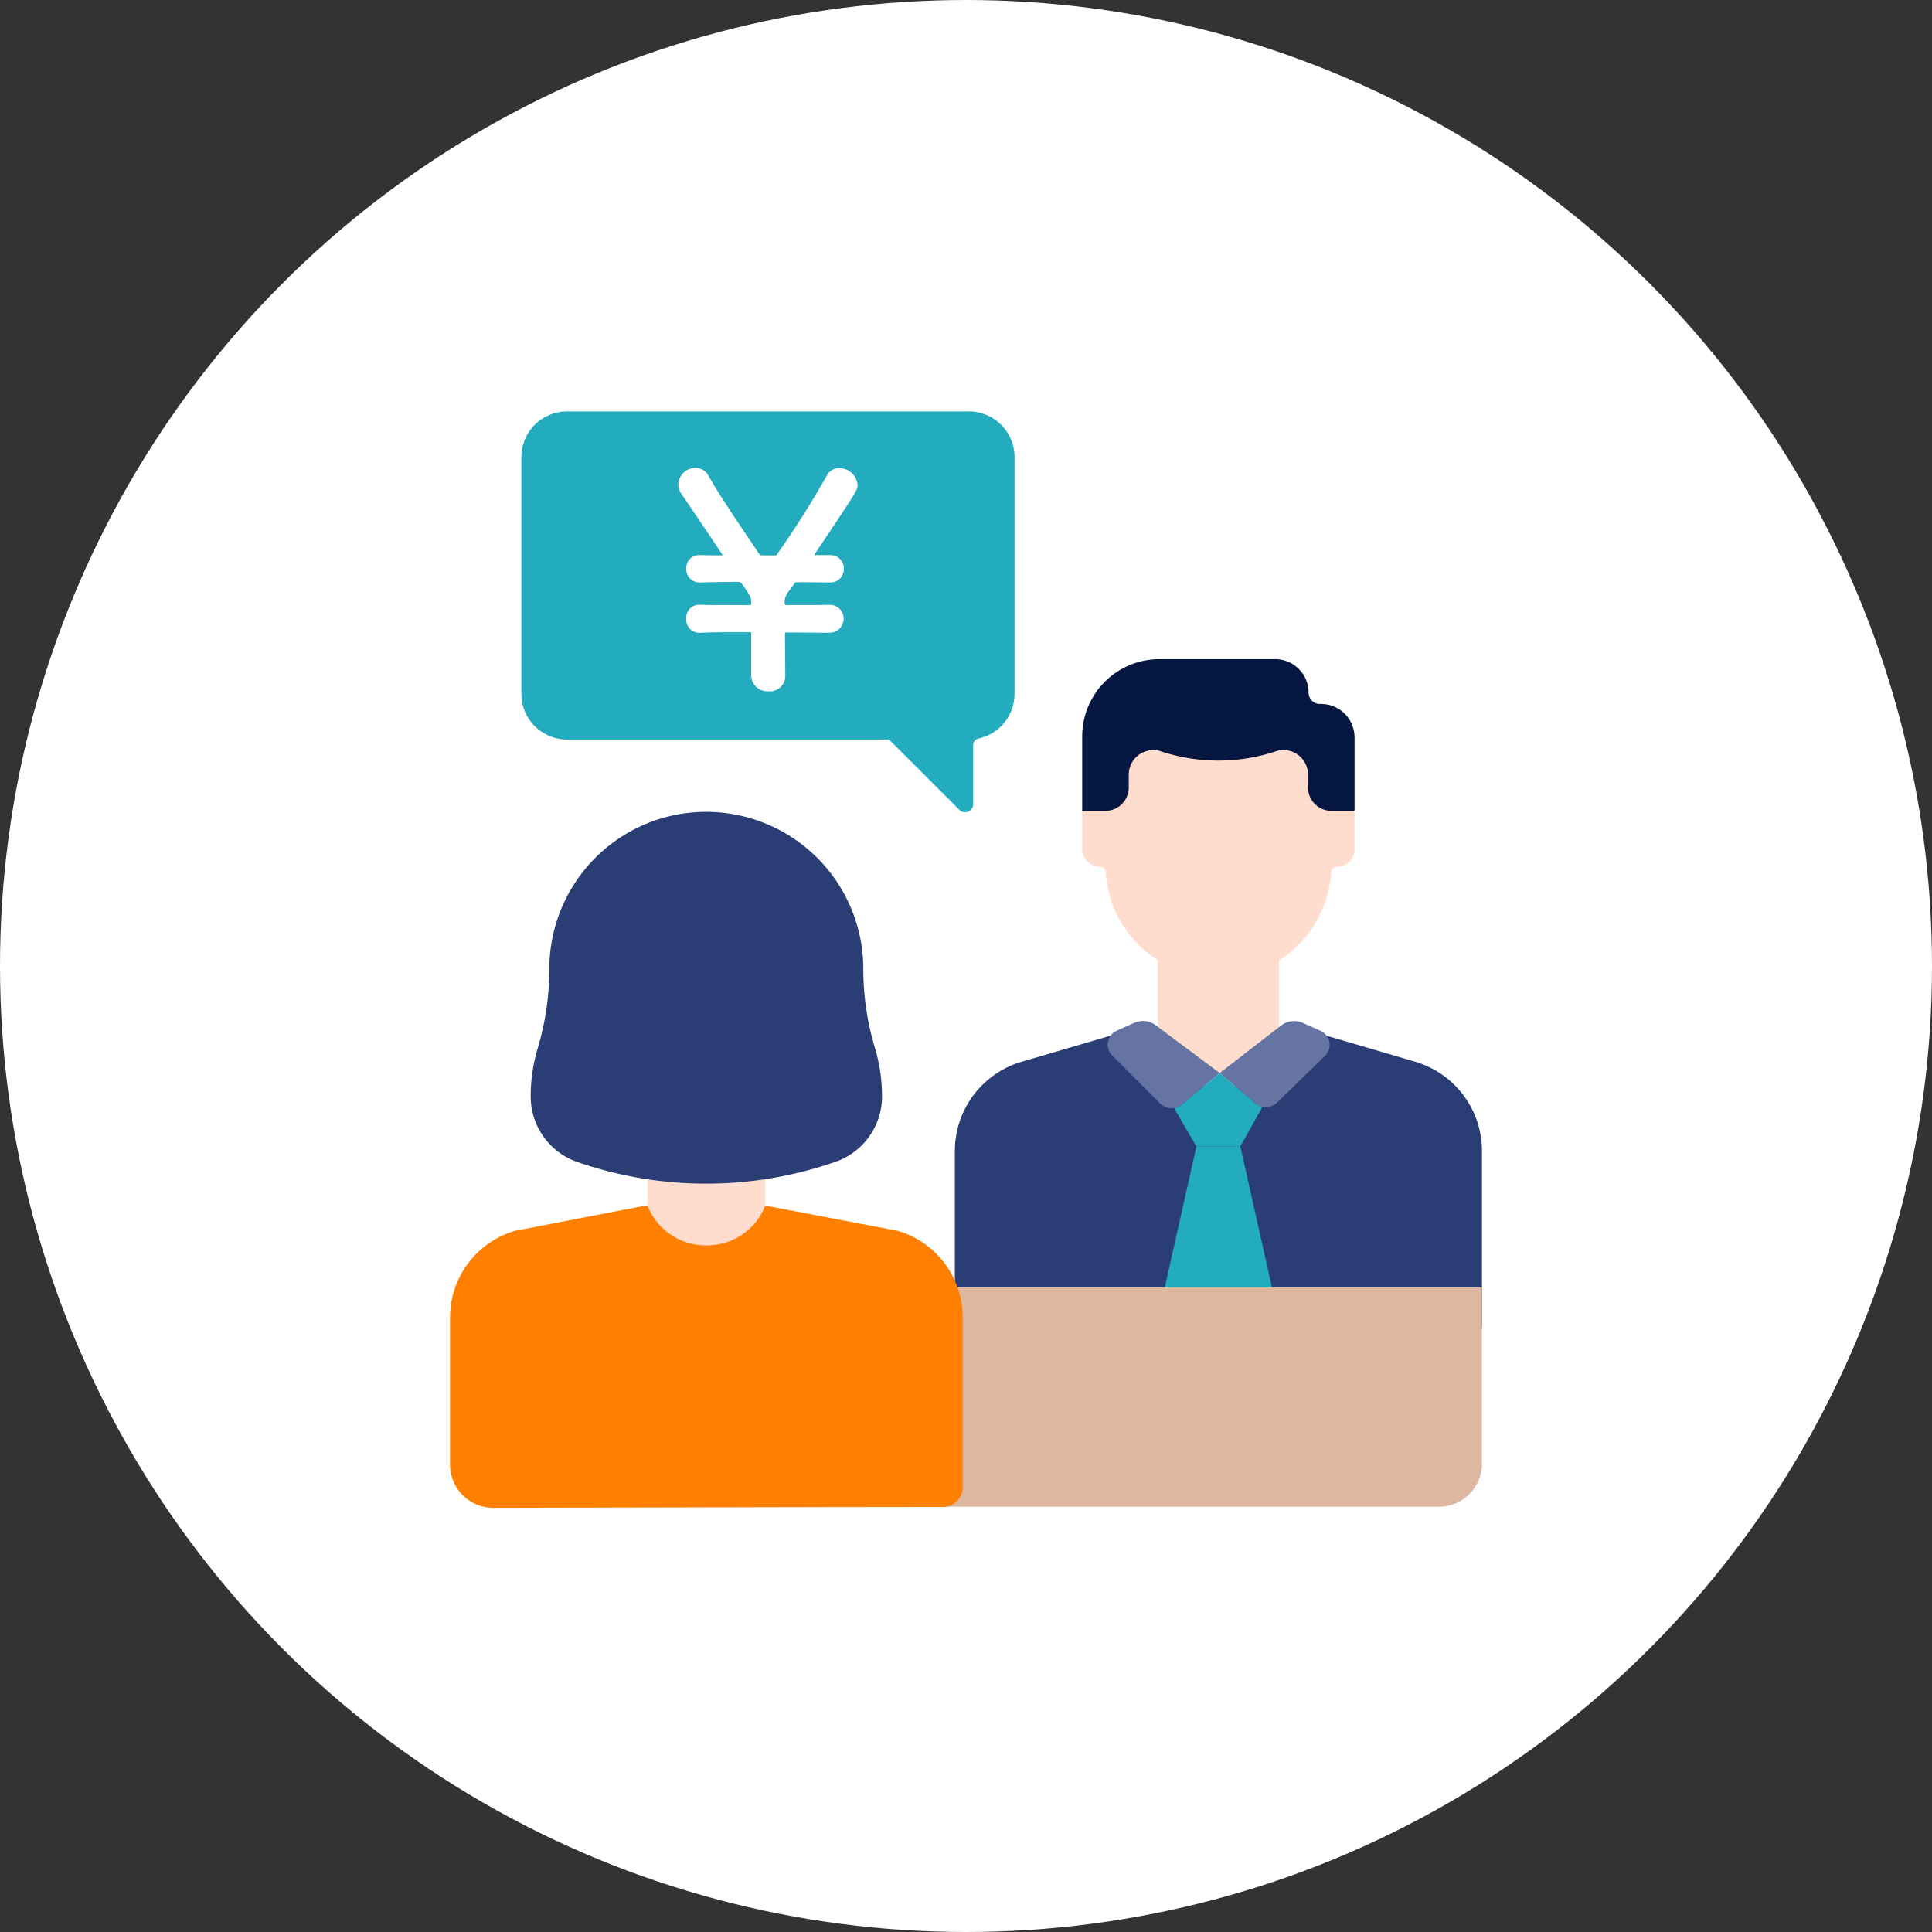 <svg xmlns="http://www.w3.org/2000/svg" width="150" height="150" viewBox="0 0 150 150"><rect x="0" y="0" width="150" height="150" fill="#333333" stroke="none"/><g transform="translate(-50 -50)"><circle cx="75" cy="75" r="75" transform="translate(50 50)" fill="#fff"/><g transform="translate(84.941 86.941)"><g transform="translate(0 0.001)"><path d="M10.953,12.652h-9.5L0,11.777V6A6,6,0,0,1,6,0h4.951l.006.01V0h4.02a2.6,2.6,0,0,1,2.6,2.6.879.879,0,0,0,.881.881h.088a2.6,2.6,0,0,1,2.6,2.6v5.686l-1.449.875Z" transform="translate(49.08 14.233)" fill="#051740"/><path d="M30.771,23.13H0V9.44A7.222,7.222,0,0,1,5.184,2.515L13.758,0H27.174l8.568,2.514A7.222,7.222,0,0,1,40.926,9.44V23.13Z" transform="translate(39.194 42.977)" fill="#2a3d74"/><path d="M41.426,23.63H-.5V9.44A7.722,7.722,0,0,1,5.043,2.035L13.686-.5h13.56l8.637,2.534A7.722,7.722,0,0,1,41.426,9.44ZM.5,22.63H40.426V9.44A6.722,6.722,0,0,0,35.6,2.994L27.1.5H13.83L5.324,2.994A6.722,6.722,0,0,0,.5,9.44Z" transform="translate(39.194 42.977)" fill="rgba(0,0,0,0)"/><path d="M359.9,346.808l-3.148-14.038h-3.411l-3.148,14.038Z" transform="translate(-295.393 -280.7)" fill="#23acbe"/><path d="M360.556,244.883v-7.568H351.14v7.568c0,2.6,4.708,2.831,4.708,2.831S360.556,247.483,360.556,244.883Z" transform="translate(-296.194 -200.181)" fill="#ffddce"/><path d="M8.545,17.457h0l-.08-.02-.012,0A8.774,8.774,0,0,1,1.822,9.482a.452.452,0,0,0-.451-.424A1.374,1.374,0,0,1,0,7.685V4.723H1.8A1.815,1.815,0,0,0,3.615,2.91V1.916A1.912,1.912,0,0,1,6.127.1l0,.005a14.28,14.28,0,0,0,4.822.709v0A14.057,14.057,0,0,0,15.023.1a1.912,1.912,0,0,1,2.512,1.818V2.91a1.815,1.815,0,0,0,1.813,1.813h1.8V7.685a1.374,1.374,0,0,1-1.371,1.373.444.444,0,0,0-.445.424A8.772,8.772,0,0,1,8.545,17.457Z" transform="translate(49.08 21.291)" fill="#ffddce"/><path d="M10.576,18.2a9.269,9.269,0,0,1-1.531-.127v.018l-.613-.142-.083-.021-.023-.006a9.274,9.274,0,0,1-7-8.361A1.874,1.874,0,0,1-.5,7.685V4.223H1.8A1.315,1.315,0,0,0,3.115,2.91V1.916A2.408,2.408,0,0,1,6.284-.377l.153.05,0,0a13.748,13.748,0,0,0,4.152.639h.1L10.94.308a13.574,13.574,0,0,0,3.926-.684,2.408,2.408,0,0,1,3.169,2.292V2.91a1.314,1.314,0,0,0,1.313,1.313h2.3V7.685a1.874,1.874,0,0,1-1.82,1.872A9.29,9.29,0,0,1,10.576,18.2ZM8.6,16.957l.057.014A8.272,8.272,0,0,0,18.833,9.454a.942.942,0,0,1,.945-.9.873.873,0,0,0,.871-.873V5.223h-1.3A2.315,2.315,0,0,1,17.035,2.91V1.916A1.408,1.408,0,0,0,15.18.573a14.542,14.542,0,0,1-3.727.714V1.3l-.487.017c-.124,0-.25,0-.374,0A14.746,14.746,0,0,1,5.975.578L5.865.543a1.407,1.407,0,0,0-1.75,1.373V2.91A2.316,2.316,0,0,1,1.8,5.223H.5V7.685a.873.873,0,0,0,.871.873.955.955,0,0,1,.95.892,8.274,8.274,0,0,0,6.236,7.5h0l.033.009Z" transform="translate(49.08 21.291)" fill="rgba(0,0,0,0)"/><path d="M328.366,270.651l-1.341.6a1.2,1.2,0,0,0-.357,1.941l3.713,3.719a1.283,1.283,0,0,0,1.717.065l2.912-2.432-4.964-3.71A1.665,1.665,0,0,0,328.366,270.651Z" transform="translate(-275.255 -228.178)" fill="#6574a2"/><path d="M386.632,270.891l-4.761,3.686,2.737,2.34a1.283,1.283,0,0,0,1.722-.05l3.715-3.618a1.2,1.2,0,0,0-.348-1.954l-1.367-.609A1.667,1.667,0,0,0,386.632,270.891Z" transform="translate(-322.116 -228.209)" fill="#6574a2"/><path d="M49.1,17.035H0V0H61.072V13.688a3.349,3.349,0,0,1-3.348,3.347Z" transform="translate(19.047 63.005)" fill="#ddb7a0"/><path d="M107.052,334.022v-7.36H97.895v7.36c0,2.529,4.579,2.753,4.579,2.753s4.579-.225,4.579-2.753" transform="translate(-82.576 -275.547)" fill="#ffddce"/><path d="M8.537,28.44h0a30.534,30.534,0,0,1-4.922-1.258A5.383,5.383,0,0,1,0,22.089a12.949,12.949,0,0,1,.549-3.745,21.562,21.562,0,0,0,.9-6.16v-.005A12.2,12.2,0,0,1,9.088.875h0a12.2,12.2,0,0,1,16.736,11.3v.005a21.365,21.365,0,0,0,.906,6.16,13.084,13.084,0,0,1,.549,3.745,5.379,5.379,0,0,1-3.621,5.087,30.572,30.572,0,0,1-10.027,1.693A30.5,30.5,0,0,1,8.537,28.44Z" transform="translate(6.261 26.091)" fill="#2a3d74"/><path d="M13.631,29.369a31.076,31.076,0,0,1-5.177-.436h0a31.116,31.116,0,0,1-5-1.279A5.887,5.887,0,0,1-.5,22.088,13.455,13.455,0,0,1,.07,18.2a21.059,21.059,0,0,0,.879-6.015v-.005A12.7,12.7,0,0,1,8.9.412L9.588.135V.16A12.687,12.687,0,0,1,26.324,12.179v.005a20.866,20.866,0,0,0,.885,6.016,13.591,13.591,0,0,1,.57,3.889,5.886,5.886,0,0,1-3.958,5.559A31.007,31.007,0,0,1,13.631,29.369ZM8.844,27.984a30.08,30.08,0,0,0,4.787.385A30.01,30.01,0,0,0,23.494,26.7a4.885,4.885,0,0,0,3.285-4.615,12.59,12.59,0,0,0-.528-3.6,21.864,21.864,0,0,1-.927-6.3v-.005A11.7,11.7,0,0,0,9.274,1.341L9.118,1.4A11.7,11.7,0,0,0,1.949,12.179v0a22.062,22.062,0,0,1-.921,6.3,12.461,12.461,0,0,0-.528,3.6,4.887,4.887,0,0,0,3.282,4.62,30.114,30.114,0,0,0,4.841,1.237Z" transform="translate(6.261 26.091)" fill="rgba(0,0,0,0)"/><path d="M34.008,25.937,28.7,20.629a.513.513,0,0,0-.367-.155H3.551A3.549,3.549,0,0,1,0,16.928V-1.454A3.549,3.549,0,0,1,3.551-5H34.738a3.549,3.549,0,0,1,3.551,3.545V16.928A3.547,3.547,0,0,1,35.479,20.4a.512.512,0,0,0-.4.5v4.592a.629.629,0,0,1-.635.63A.605.605,0,0,1,34.008,25.937Z" transform="translate(5.537 0)" fill="#23acbe"/><path d="M34.443,26.621a1.1,1.1,0,0,1-.792-.334l-5.305-5.3c-.009-.009-.012-.009-.014-.009H3.551A4.053,4.053,0,0,1-.5,16.928V-1.454A4.053,4.053,0,0,1,3.551-5.5H34.738a4.053,4.053,0,0,1,4.051,4.045V16.928a4.059,4.059,0,0,1-3.208,3.957.037.037,0,0,0,0,.014v4.592A1.134,1.134,0,0,1,34.443,26.621ZM3.551-4.5A3.052,3.052,0,0,0,.5-1.454V16.928a3.052,3.052,0,0,0,3.051,3.045H28.332a1.011,1.011,0,0,1,.722.3l5.307,5.306a.11.11,0,0,0,.082.038.132.132,0,0,0,.135-.13V20.9a1.006,1.006,0,0,1,.793-.991,3.056,3.056,0,0,0,2.418-2.979V-1.454A3.052,3.052,0,0,0,34.738-4.5Z" transform="translate(5.537 0)" fill="rgba(0,0,0,0)"/><path d="M0,20.133V8.719A7.013,7.013,0,0,1,5.039,1.986L15.316,0l.012.026a4.861,4.861,0,0,0,4.6,3.09h0a4.937,4.937,0,0,0,.686-.05l.014,0,.057-.008.055-.009A4.823,4.823,0,0,0,24.475.026L34.756,1.986A7.013,7.013,0,0,1,39.8,8.719V21.9a1.52,1.52,0,0,1-1.508,1.524l-8.691.01v0l-26.244.057A3.351,3.351,0,0,1,0,20.133Z" transform="translate(0 56.633)" fill="#ff7f00"/><path d="M365.486,298.67l-2.737-2.34-2.912,2.432a1.277,1.277,0,0,1-.635.284l1.738,2.985h3.411l1.719-3.08a1.273,1.273,0,0,1-.583-.282" transform="translate(-302.994 -249.962)" fill="#23acbe"/><path d="M11.752,12.8a1.084,1.084,0,1,0,0-2.168h-.023c-.707.023-1.94.023-3.309.023-.114,0-.137-.023-.16-.114a1.261,1.261,0,0,1,.319-.958l.411-.57c.091-.137.068-.114.251-.137l2.487.023h.023a1.047,1.047,0,0,0,1.1-1.072,1.03,1.03,0,0,0-1.1-1.05H10.679c-.091,0-.114,0-.114-.023s.023-.046.046-.091c3.309-4.929,3.309-4.952,3.309-5.34a1.441,1.441,0,0,0-1.438-1.3,1.08,1.08,0,0,0-.958.593A71.678,71.678,0,0,1,7.667,6.709C7.6,6.8,7.6,6.777,7.485,6.8H6.526c-.137-.023-.16,0-.228-.091C4.769,4.45,3.263,2.236,2.35.639A1.141,1.141,0,0,0,1.323,0,1.346,1.346,0,0,0,0,1.278a1.242,1.242,0,0,0,.251.753C3.446,6.754,3.446,6.777,3.446,6.777s0,.023-.183.023c-.662,0-1.209-.023-1.574-.023H1.643A1,1,0,0,0,.616,7.827,1.037,1.037,0,0,0,1.734,8.9c.776-.023,1.8-.046,2.944-.046.114,0,.251.046.844,1.027a1.019,1.019,0,0,1,.137.639c-.023.114-.023.137-.16.137-1.62,0-3.1,0-3.811-.023H1.643A1,1,0,0,0,.616,11.706a1.02,1.02,0,0,0,1.118,1.1c.958-.046,2.328-.046,3.811-.046.091,0,.114.046.114.137v3.195a1.256,1.256,0,0,0,1.346,1.255,1.191,1.191,0,0,0,1.3-1.187c0-1.027-.023-2.191-.023-3.263,0-.068.023-.114.114-.114,1.187,0,2.328.023,3.332.023Z" transform="translate(17.723 -0.62)" fill="#fff"/></g></g></g></svg>